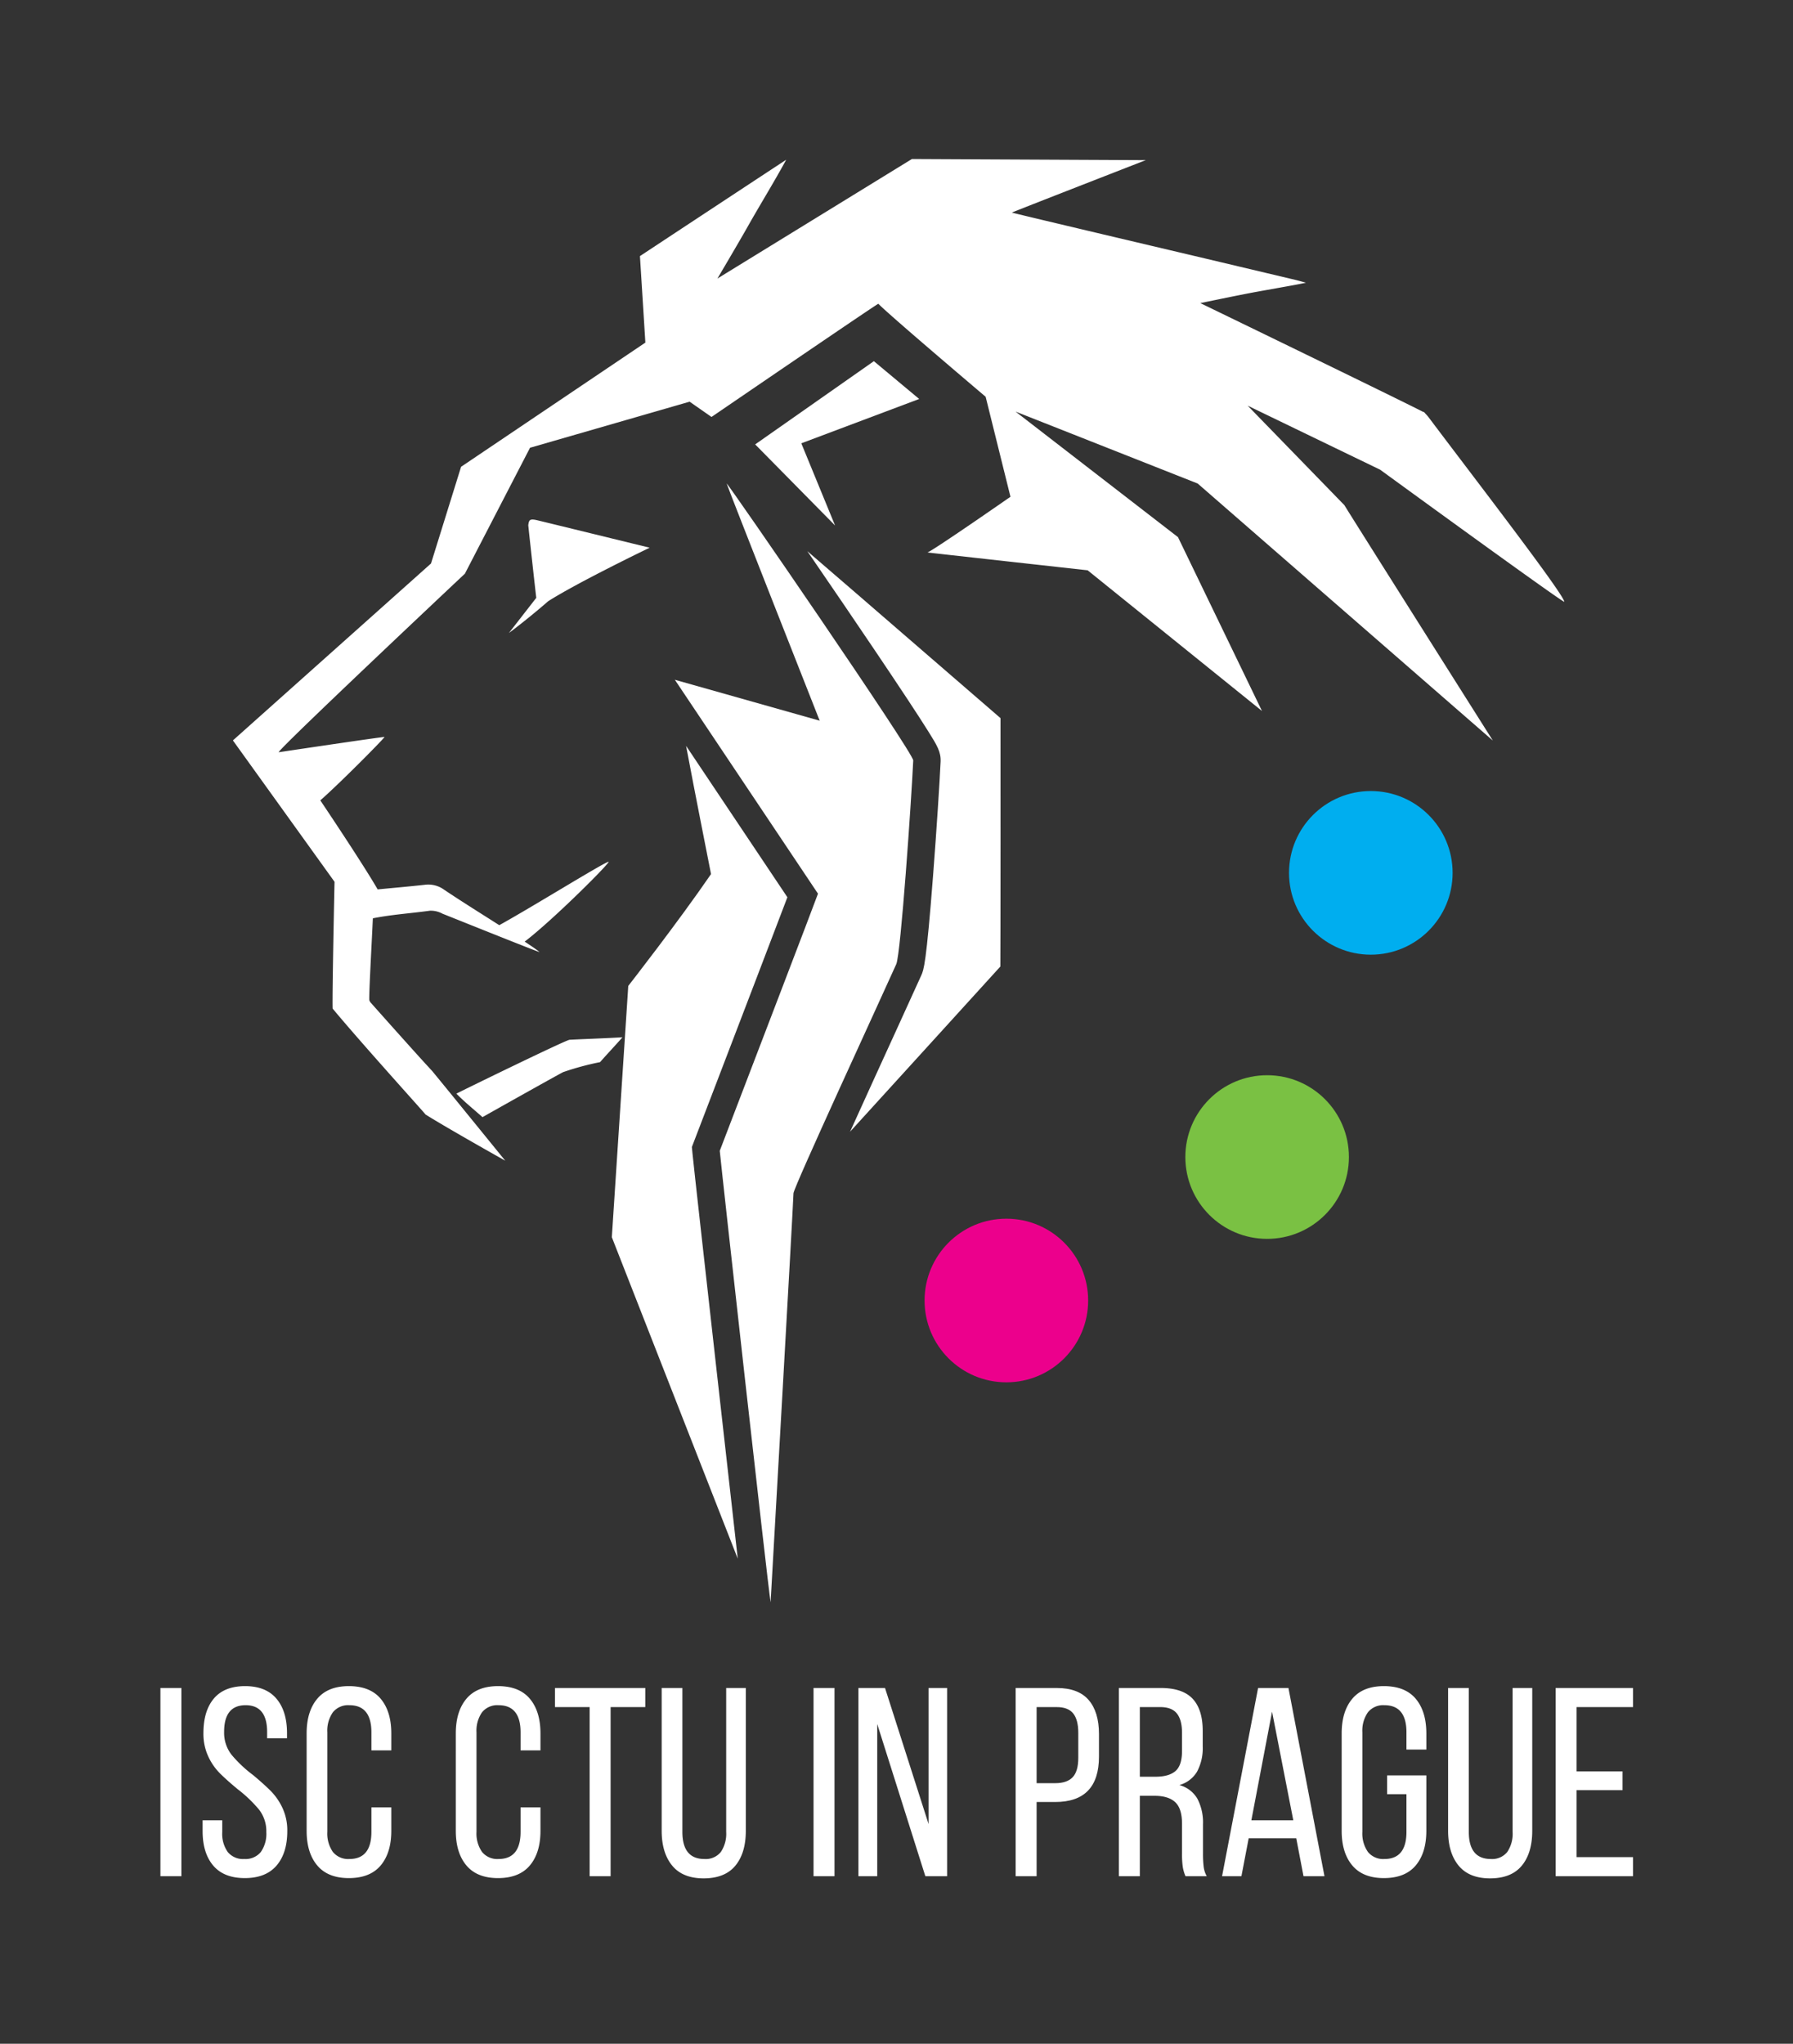 <svg xmlns="http://www.w3.org/2000/svg" viewBox="0 0 566.929 645.99"><rect x="0" y="0" width="566.929" height="645.99" fill="#333333" stroke="none"/><title>ISC_logo</title><polygon points="276.308 114.16 238.777 140.466 264.034 166.088 253.367 140.124 290.637 126.11 276.308 114.16" style="fill:#fff"/><path d="M218.765,362.553l.725-1.896,6.704-17.502c7.724-20.166,18.731-48.9,22.769-59.551-6.205-9.259-21.509-32.13-32.026-47.846,2.993,15.924,6.922,35.574,7.884,40.526-10.463,15.248-26.168,35.348-26.168,35.348L193.455,391.056l39.818,101.619s-13.693-121.529-14.316-128.1Z" style="fill:#fff"/><path d="M288.755,240.365c.108-2.334-58.396-87.367-58.988-87.532.546,1.825,29.41,74.965,29.41,74.965l-45.795-12.935s41.44,61.943,45.256,67.614c-1.224,3.444-21.812,57.131-31.057,81.279.654,6.883,15.088,136.509,16.074,142.693.832-14.653,7.031-123.389,7.236-129.283.067-1.898,27.193-60.566,32.5-72.415C284.821,301.56,288.173,252.923,288.755,240.365Z" style="fill:#fff"/><path d="M255.263,174.208c3.752,5.462,7.661,11.176,11.422,16.701,5.73,8.415,13.887,20.459,20.214,30.045,2.91,4.409,5.173,7.908,6.727,10.399,2.616,4.191,3.928,6.295,3.784,9.413-.292,6.287-1.261,21.46-2.38,35.97-2.162,28.057-2.96,29.836-3.729,31.555-1.455,3.248-4.429,9.754-8.195,17.988-3.923,8.58-9.522,20.823-14.323,31.442,16.018-17.555,37.975-41.749,47.515-52.215.063-2.23.087-76.059.055-78.516C300.889,213.672,274.791,190.994,255.263,174.208Z" style="fill:#fff"/><path d="M180.124,328.651c-1.058-.031-35.546,16.833-35.818,17.029,2.546,2.602,5.407,4.907,8.25,7.424,5.215-2.932,22.078-12.413,25.475-14.214a88.214,88.214,0,0,1,11.707-3.17c2.012-2.305,5.067-5.545,7.079-7.85C190.926,328.211,185.419,328.385,180.124,328.651Z" style="fill:#fff"/><path d="M472.023,234.084S425.935,161.192,425.093,159.688l-30.59-31.465L436.384,148.462s56.307,41.021,58.229,41.772c-.016-2.299-29.612-40.637-42.921-58.364a15.699,15.699,0,0,0-1.205-1.352c.029,0,.066.001.094.001-.038-.023-.111-.065-.199-.113-.067-.071-.136-.141-.203-.214-.06,0-.138-.002-.207-.002-7.084-3.679-70.436-34.38-70.436-34.38s12.19-2.552,17.659-3.549c4.11-.749,8.228-1.464,12.337-2.221.688-.126,3.399-.676,3.399-.676s-2.677-.735-3.255-.873q-14.219-3.375-28.441-6.748c-19.586-4.613-60.136-14.19-61.287-14.551.655-.352,42.34-16.572,42.34-16.572l-73.946-.359L226.835,88.044s6.698-11.304,9.78-16.768c3.586-6.358,8.396-14.173,11.969-20.776-4.819,3.132-46.24,30.446-46.24,30.446l1.713,27.344-58.269,39.253-9.509,30.568-62.637,55.922L105.775,278.716s-.772,35.86-.597,40.078c8.653,10.442,28.976,32.896,29.382,33.486,6.857,4.313,25.197,14.599,25.197,14.599S139.52,341.977,136.615,338.49c-4.724-5.063-17.848-19.825-19.556-21.747-.096-.196-.194-.398-.285-.586-.134-2.221.776-18.172,1.12-25.895l.01-.017-.01.017c5.961-1.19,12.029-1.57,18.037-2.402a7.76,7.76,0,0,1,4.005.954c8.567,3.421,30.259,12.133,30.628,12.093-.941-.832-3.827-2.719-4.666-3.283,8.981-6.822,27.879-25.725,26.468-25.236-2.456.852-24.264,14.388-34.501,20.046-5.827-3.724-11.709-7.366-17.451-11.218a8.457,8.457,0,0,0-5.983-1.563c-4.998.555-10.011.989-15.017,1.473h-.001c-4.641-8.059-17.536-27.254-18.134-28.144,5.944-5.191,19.586-18.944,20.325-20.052-1.727.118-24.783,3.542-33.458,4.836-1.219.031,58.849-56.439,58.849-56.439L167.588,141.531l50.464-14.565,6.923,4.829s51.434-35.143,52.743-35.782c3.52,3.636,33.933,29.398,33.933,29.398l7.848,31.61s-24.353,16.936-26.233,17.6c-.076.028,50.635,5.64,50.635,5.64l55.122,44.467-26.561-54.952L321.098,130.09,378.695,152.833Zm-350.555,50.528c-.237-.402-.422-.723-.574-.991C121.028,283.845,121.2,284.143,121.469,284.612Z" style="fill:#fff"/><path d="M173.351,190.02c9.6-6.097,32.061-16.9,32.061-16.9s-35.017-8.566-35.78-8.732c-2.256-.49-2.364.078-2.6,1.623.603,5.728,2.279,20.985,2.538,22.948a1.229,1.229,0,0,0,.421.721,1.162,1.162,0,0,1-.421-.721l-8.648,11.11S166.202,196.217,173.351,190.02Zm-1.345.342a.314.314,0,0,1,.032.001A.314.314,0,0,0,172.006,190.362Zm-1.614-.393a2.23,2.23,0,0,1-.313-.221A2.268,2.268,0,0,0,170.392,189.968Zm1.053.359c-.094-.013-.178-.04-.267-.061C171.266,190.287,171.352,190.313,171.445,190.327Zm-.557-.136a2.786,2.786,0,0,1-.321-.139A2.873,2.873,0,0,0,170.888,190.191Z" style="fill:#fff"/><circle cx="318.202" cy="411.066" r="25.861" style="fill:#ec008c"/><circle cx="400.655" cy="365.722" r="25.861" style="fill:#7ac143"/><circle cx="433.439" cy="275.895" r="25.861" style="fill:#00aeef"/><path d="M57.353,593.037H50.724V533.547H57.353Z" style="fill:#fff"/><path d="M87.394,536.904q3.356,3.951,3.357,10.92v1.615H84.463v-1.954q0-8.498-6.799-8.498-6.801,0-6.799,8.413a11.293,11.293,0,0,0,2.294,7.181,39.963,39.963,0,0,0,6.884,6.502q3.653,3.059,5.736,5.184a19.178,19.178,0,0,1,3.57,5.269,16.729,16.729,0,0,1,1.487,7.224q0,6.969-3.399,10.92-3.401,3.953-10.029,3.952-6.628,0-9.986-3.952-3.357-3.951-3.356-10.92V575.36H70.27v3.74a9.947,9.947,0,0,0,1.742,6.288,6.245,6.245,0,0,0,5.227,2.21A6.248,6.248,0,0,0,82.465,585.388a9.952,9.952,0,0,0,1.742-6.288,11.136,11.136,0,0,0-2.252-7.054,41.825,41.825,0,0,0-6.841-6.543q-3.486-2.888-5.652-5.057a18.577,18.577,0,0,1-3.654-5.354,16.991,16.991,0,0,1-1.487-7.267q0-7.052,3.314-10.963,3.315-3.908,9.859-3.91Q84.037,532.952,87.394,536.904Z" style="fill:#fff"/><path d="M120.368,536.947q3.356,3.996,3.357,10.963V553.264h-6.289v-5.694q0-8.582-6.969-8.583a6.195,6.195,0,0,0-5.226,2.252,10.138,10.138,0,0,0-1.743,6.332v31.444a10.135,10.135,0,0,0,1.743,6.332,6.191,6.191,0,0,0,5.226,2.252q6.968,0,6.969-8.584V571.281h6.289v7.394q0,6.969-3.357,10.963-3.359,3.996-10.071,3.994-6.628,0-9.986-3.994-3.357-3.994-3.356-10.963V547.91q0-6.968,3.356-10.963,3.356-3.994,9.986-3.994Q117.009,532.952,120.368,536.947Z" style="fill:#fff"/><path d="M167.533,536.947q3.356,3.996,3.357,10.963V553.264H164.601v-5.694q0-8.582-6.969-8.583a6.195,6.195,0,0,0-5.226,2.252,10.138,10.138,0,0,0-1.743,6.332v31.444a10.135,10.135,0,0,0,1.743,6.332,6.191,6.191,0,0,0,5.226,2.252q6.968,0,6.969-8.584V571.281h6.289v7.394q0,6.969-3.357,10.963-3.359,3.996-10.071,3.994-6.628,0-9.986-3.994-3.357-3.994-3.356-10.963V547.91q0-6.968,3.356-10.963,3.356-3.994,9.986-3.994Q164.175,532.952,167.533,536.947Z" style="fill:#fff"/><path d="M186.441,539.582H175.478v-6.034h28.555v6.034H193.07v53.455h-6.629Z" style="fill:#fff"/><path d="M222.728,587.598a6.129,6.129,0,0,0,5.185-2.21,10.29,10.29,0,0,0,1.7-6.374V533.547h6.204v45.127q0,7.055-3.315,11.048-3.314,3.995-10.028,3.994-6.629,0-9.943-4.037-3.314-4.035-3.314-11.005V533.547h6.544v45.467Q215.76,587.599,222.728,587.598Z" style="fill:#fff"/><path d="M263.86,593.037h-6.629V533.547h6.629Z" style="fill:#fff"/><path d="M271.423,593.037V533.547h8.413l13.768,43.003V533.547h5.864v59.489H292.585L277.372,544.936v48.101Z" style="fill:#fff"/><path d="M344.213,537.329q3.269,3.782,3.272,10.751v7.138q0,14.364-13.853,14.363h-5.863v23.455h-6.629V533.547h13.003Q340.94,533.547,344.213,537.329Zm-5.058,24.433q1.785-1.869,1.786-6.119V547.74q0-4.163-1.615-6.161-1.616-1.996-5.184-1.997h-6.374V563.632h5.863Q337.371,563.632,339.155,561.762Z" style="fill:#fff"/><path d="M377.1,536.947q3.187,3.4,3.187,10.198v4.844a15.737,15.737,0,0,1-1.784,7.989,9.429,9.429,0,0,1-5.609,4.249,9.397,9.397,0,0,1,5.693,4.292,16.177,16.177,0,0,1,1.786,8.116v9.264a33.062,33.062,0,0,0,.212,4.121,8.18,8.18,0,0,0,.976,3.017H374.849a12.094,12.094,0,0,1-.85-2.847,27.781,27.781,0,0,1-.256-4.377v-9.348q0-4.844-2.168-6.841-2.166-1.996-6.5-1.997H360.402v25.41h-6.629V533.547H367.029Q373.914,533.547,377.1,536.947ZM371.662,559.808q2.081-1.785,2.081-6.374V547.74q0-4.08-1.615-6.119-1.616-2.039-5.268-2.039H360.402v22.011h4.928Q369.58,561.592,371.662,559.808Z" style="fill:#fff"/><path d="M392.525,593.037h-6.118l11.388-59.489H407.397l11.388,59.489h-6.628l-2.296-11.982H394.82ZM408.927,575.36l-6.714-34.334L395.67,575.36Z" style="fill:#fff"/><path d="M447.637,536.947q3.356,3.996,3.358,10.963v5.099h-6.289v-5.439q0-8.582-6.968-8.583a6.197,6.197,0,0,0-5.227,2.252,10.138,10.138,0,0,0-1.743,6.332v31.444a10.135,10.135,0,0,0,1.743,6.332,6.193,6.193,0,0,0,5.227,2.252q6.966,0,6.968-8.584V567.116h-6.118v-5.949h12.407v17.507q0,6.969-3.358,10.963-3.356,3.996-10.07,3.994-6.628,0-9.986-3.994-3.359-3.994-3.356-10.963V547.91q0-6.968,3.356-10.963,3.356-3.994,9.986-3.994Q444.279,532.952,447.637,536.947Z" style="fill:#fff"/><path d="M471.389,587.598a6.127,6.127,0,0,0,5.184-2.21,10.284,10.284,0,0,0,1.7-6.374V533.547h6.205v45.127q0,7.055-3.315,11.048-3.314,3.995-10.027,3.994-6.63,0-9.944-4.037-3.314-4.035-3.315-11.005V533.547h6.545v45.467Q464.421,587.599,471.389,587.598Z" style="fill:#fff"/><path d="M513.032,565.842h-14.532V587.003h17.847v6.034h-24.476V533.547h24.476v6.034H498.5v20.311h14.532Z" style="fill:#fff"/></svg>